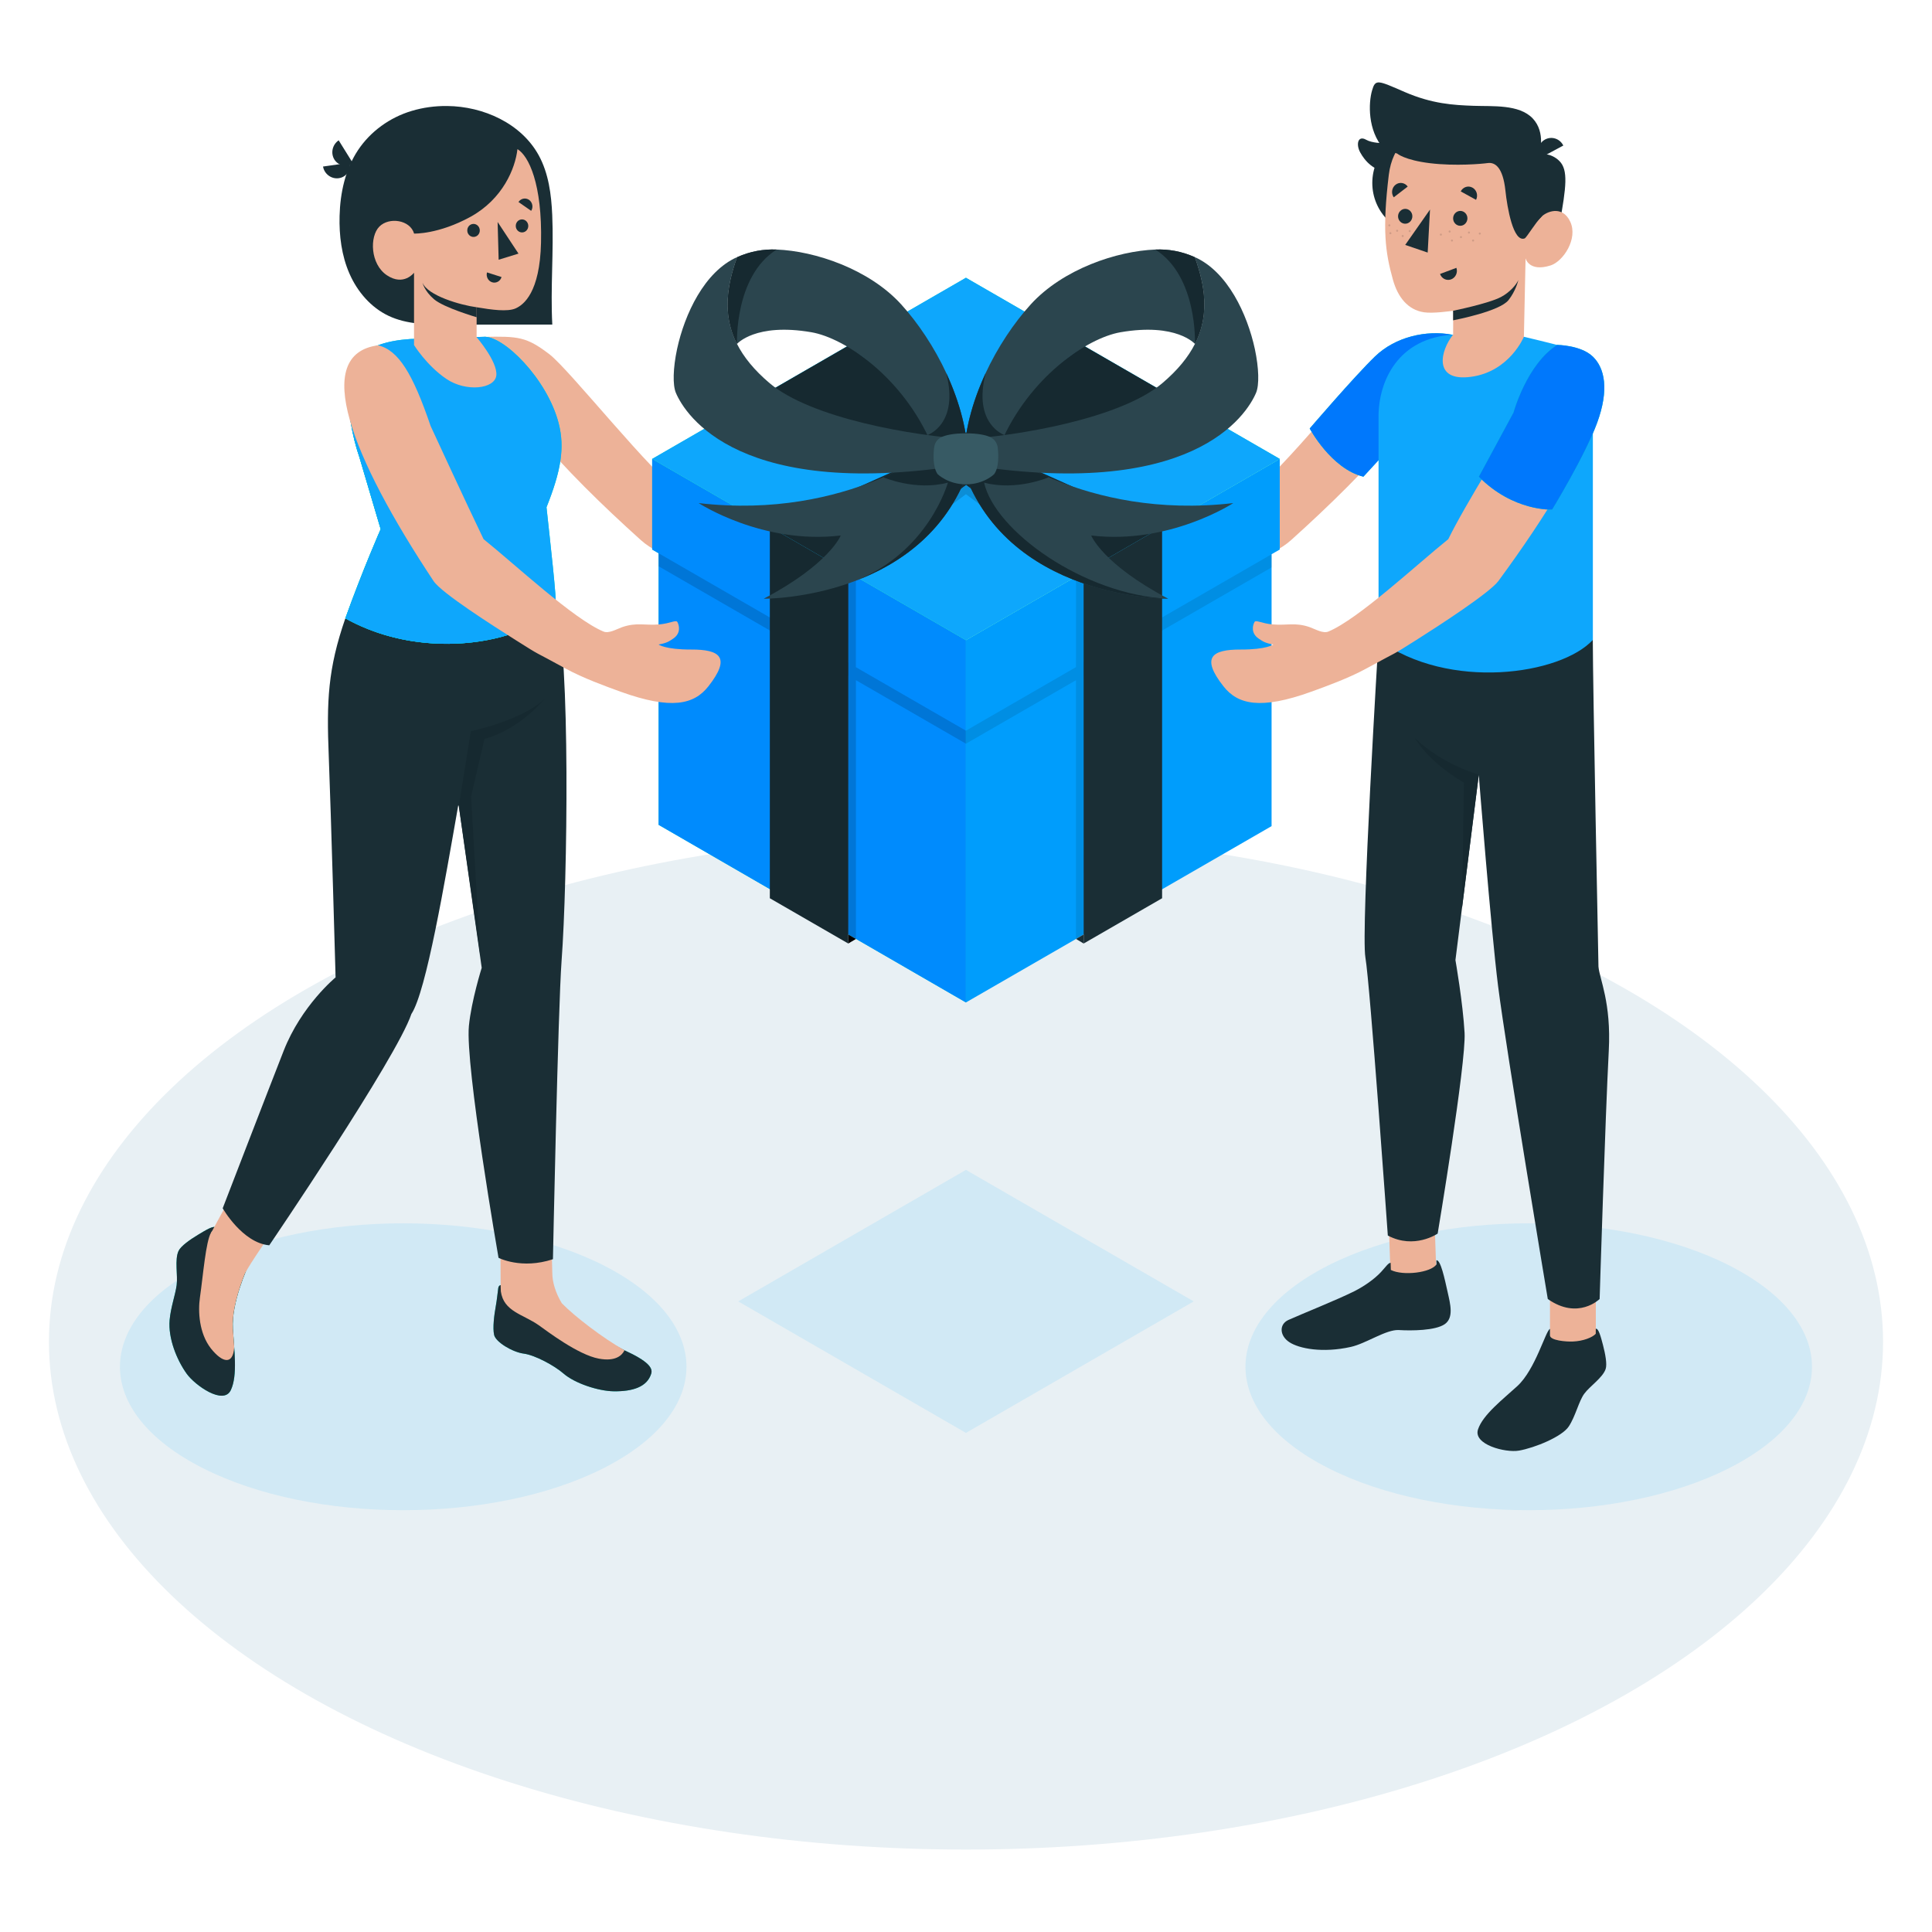 <?xml version="1.0" encoding="utf-8"?>
<!-- Generator: Adobe Illustrator 27.3.1, SVG Export Plug-In . SVG Version: 6.00 Build 0)  -->
<svg version="1.1" id="Layer_1" xmlns="http://www.w3.org/2000/svg" xmlns:xlink="http://www.w3.org/1999/xlink" x="0px" y="0px"
	 viewBox="0 0 3000 3000" style="enable-background:new 0 0 3000 3000;" xml:space="preserve">
<style type="text/css">
	.st0{fill:#E8F0F4;}
	.st1{fill:#D1E9F5;}
	.st2{fill:#EDB298;}
	.st3{fill:#00DFBF;}
	.st4{fill:#0078FC;}
	.st5{fill:#1A2E35;}
	.st6{fill:#0EA7FC;}
	.st7{fill:#CF9C86;}
	.st8{fill:#162930;}
	.st9{fill:#008BFD;}
	.st10{opacity:0.15;}
	.st11{fill:#009DFC;}
	.st12{opacity:0.1;}
	.st13{fill:#2B454E;}
	.st14{fill:#375A64;}
</style>
<g>
	
		<ellipse id="Floor_00000084514623373477153100000013538495663361912963_" class="st0" cx="1500" cy="2083.5" rx="1424" ry="788.5"/>
	<path id="Shadow_00000030447530184447358750000011587510297723885500_" class="st1" d="M315.1,2279.8c171.8,87,450.2,87,622,0
		c171.8-87,171.8-228,0-315c-171.8-87-450.2-87-622,0C143.3,2051.8,143.3,2192.9,315.1,2279.8z"/>
	<path id="Shadow_00000026844540727122583100000008567121375635447738_" class="st1" d="M2684.8,2279.8c-171.8,87-450.2,87-622,0
		c-171.8-87-171.8-228,0-315c171.8-87,450.2-87,622,0C2856.6,2051.8,2856.6,2192.9,2684.8,2279.8z"/>
	<polygon id="Shadow_00000040555381812099028600000008546159584875876000_" class="st1" points="1853.6,2020.8 1499.9,1816.6 
		1146.3,2020.8 1499.9,2225 	"/>
	<g id="Character_boy_00000139269814552676937480000009013350089525776521_">
		<path id="XMLID_00000167384613779769465780000000515898776170740363_" class="st2" d="M2005.2,838.3
			c116.7-104.9,242.3-236.6,243.7-315.3c-54.2-1.2-66.6-0.1-102,26.8c-31.5,23.9-160.8,187.7-205,216
			c-58.1,14.6-162.6,31.6-212.9,32.6c-8.9,0.2-17.5-3.2-24.2-9c-18.2-15.6-32.3-15.1-52.2-24.9c-15.5-7.7-21.5-16.5-24.9-13.8
			c-4.3,3.5-9.6,14.1-1,26.7c4.3,6.4,9.3,10.4,20.1,19.5c0,0-23.7-1.7-54.5-14.1c-41.8-16.7-62.6-11.5-45.9,43.4
			c10.4,34.4,40.2,55.2,123.9,57.4c24.1,0.6,62.2,1.5,92.5-2.4c61.4-8,132-9.2,182.1-15.6C1967.5,862.9,1988.5,853.4,2005.2,838.3z"
			/>
		<g id="Character_00000089554128617093857370000016702080998780245141_">
			<path id="XMLID_00000047763462870666046780000002748019892649510844_" class="st3" d="M2254.8,519.7c-40.1-7.4-88,3.1-119.9,34
				c-32.2,31.2-101.2,111.7-101.2,111.7s33.3,62.5,83.4,74.8l49.7-54.2L2254.8,519.7z"/>
			<path id="XMLID_00000077324272906129540160000007429540553449780671_" class="st4" d="M2254.8,519.7c-40.1-7.4-88,3.1-119.9,34
				c-32.2,31.2-101.2,111.7-101.2,111.7s33.3,62.5,83.4,74.8l49.7-54.2L2254.8,519.7z"/>
			<g id="XMLID_00000101824160908949477230000004549078037114349750_">
				<g id="XMLID_00000134215556239952700370000007009228483408486581_">
					<g id="XMLID_00000063631927553127271660000018216856412655207077_">
						
							<rect id="XMLID_00000156569342801640903000000001630946509787736237_" x="2406.8" y="2005.1" class="st2" width="71.2" height="103.6"/>
						
							<rect id="XMLID_00000057866459900052038760000015161266183605150865_" x="2158.4" y="1878" transform="matrix(0.999 -3.437850e-02 3.437850e-02 0.999 -65.048 76.566)" class="st2" width="71.2" height="103.6"/>
						<path id="XMLID_00000042713992260672438120000010961071748268602280_" class="st5" d="M2473.3,993.5
							c0,67.9,8.8,507.5,8.8,507.5c1.7,19.6,20,55.6,16,130.7c-5.4,102-14.2,385.4-14.2,385.4s-33.4,33.1-80.5,0
							c0,0-64.4-385-77.2-486.1c-11.1-88.2-30-327.9-30-327.9l-36.2,287.7c0,0,11.6,66.3,14.2,113.1c2.5,46.8-41.8,311.6-41.8,311.6
							s-36.2,25-77.4,3c0,0-27.5-389.4-34.8-431.7c-7.3-42.3,20.3-493.2,20.3-493.2H2473.3z"/>
						<path id="XMLID_00000132087222737790963390000003715960764094174882_" class="st6" d="M2366.2,522.9c5.4,1.3,36,8.5,65.1,16.2
							c24.8,6.5,42.1,29,42.1,54.7v189.2v210.6c-49.9,54.3-223.9,79.6-332.8,0c0,0,0-291.4,0-346.9c0-55.4,30.8-122,115.8-127
							L2366.2,522.9z"/>
						<g id="XMLID_00000006699350653256873110000009230239669961239177_">
							<g id="XMLID_00000170262587827476243290000001203917623632566194_">
								<path id="XMLID_00000053535572208831155220000003413586741827585959_" class="st5" d="M2390.2,239.2c0,0,17.6-3,31.4,11
									c13.5,13.8,10.7,39.3,0,97.9l-41.6,4.8L2390.2,239.2z"/>
								<path id="XMLID_00000167387947974939044920000006492782500822441637_" class="st5" d="M2147.4,222.3c0,0-16.8,0-26.1-5.3
									c-12.8-7.3-16.1,7.2-9.1,19.8c7,12.6,20.1,29.1,48.3,32.2c0.4-1.8,12-32.5,12-32.5L2147.4,222.3z"/>
								<circle id="XMLID_00000182506413920417275300000004298498105483750576_" class="st5" cx="2212.2" cy="284.1" r="81.3"/>
								<path class="st2" d="M2407.7,412.2c-33.8,10.6-38.8-11.1-38.8-11.1l-2.6,121.8c0,0-22.1,54.1-82,62.2
									c-59.9,8.1-47.5-41.3-27.9-65.5l0.1-22.3v-14.8c0,0-0.1,0-0.3,0.1c-3.2,0.4-31.1,4.5-45.2,2.3c-24.9-3.8-40.5-23.5-48-50.3
									c-12.1-43.2-16.7-78-6.5-163c11.3-93.1,119.6-94.1,178-57.2c58.4,36.8,36.2,138.5,36.2,138.5c6.2,3.7,15-8.2,22.6-16.1
									c7.6-8,32.5-18.9,44.9,7.3C2450.8,370.8,2427.2,406,2407.7,412.2z"/>
								<path id="XMLID_00000103244240536868678210000010290031440014089122_" class="st5" d="M2367.5,370.2
									c2.9-1.1,18.1-26.4,25.8-33.4c10.7-9.7-3.1-97.6-3.1-97.6s10.8-33.3-10.3-55.4c-21.1-22.1-61.9-18.4-91.8-19.5
									c-31.1-1.1-64.3-3-106.8-21.4c-42.4-18.4-45.6-20.6-50.9-2c-5.3,18.6-7.2,61.3,18.1,89.9l21.1,7.7c0,0,11.4,10.1,50.9,14.9
									c39.6,4.8,81,1,89.5-0.2c11.5-1.6,23.7,6.4,27.6,42.7C2340.4,322.6,2349.8,376.8,2367.5,370.2z"/>
								<path id="XMLID_00000165217972470131625230000005516904071568476055_" class="st5" d="M2390.1,246.1l37.4-20.1
									c-5.3-10.7-18-14.9-28.3-9.4C2388.9,222.2,2384.8,235.4,2390.1,246.1z"/>
								<path class="st5" d="M2357.7,434.8c-0.4,1.9-4.3,17.2-15.2,31.1c-13.6,17.4-80.7,30.4-86.1,31.5v-14.8c0,0-0.1,0-0.3,0.1
									v-0.1c0,0,55.5-11.2,74.8-21.5C2343.8,454.3,2354.4,442.5,2357.7,434.8z"/>
							</g>
							<g id="XMLID_00000128475791922805289020000006361951256570801068_">
								<path id="XMLID_00000025424913413939871280000015835143596125821090_" class="st5" d="M2256.4,339.1c0,6.4,5,11.5,11.1,11.5
									c6.1,0,11.1-5.2,11.1-11.6c0-6.4-5-11.5-11.1-11.5C2261.4,327.6,2256.4,332.7,2256.4,339.1z"/>
								<g>
									<path id="XMLID_00000083795205296257506360000015419837230692424582_" class="st7" d="M2267,368.2c0,0.9,0.7,1.6,1.6,1.6
										c0.9,0,1.6-0.7,1.6-1.6c0-0.9-0.7-1.6-1.6-1.6C2267.7,366.5,2267,367.3,2267,368.2z"/>
									<path id="XMLID_00000019657828958157458970000002968403575424803988_" class="st7" d="M2279.4,361.1c0,0.9,0.7,1.6,1.6,1.6
										c0.9,0,1.6-0.7,1.6-1.6s-0.7-1.6-1.6-1.6C2280.1,359.4,2279.4,360.2,2279.4,361.1z"/>
									<path id="XMLID_00000144296620154975802370000009084558840421793205_" class="st7" d="M2285.8,373.5c0,0.9,0.7,1.6,1.6,1.6
										c0.9,0,1.6-0.7,1.6-1.6c0-0.9-0.7-1.6-1.6-1.6C2286.5,371.9,2285.8,372.6,2285.8,373.5z"/>
									<path id="XMLID_00000109727148696341682360000015880707813469521307_" class="st7" d="M2296.2,362.7c0,0.9,0.7,1.6,1.6,1.6
										c0.9,0,1.6-0.7,1.6-1.6c0-0.9-0.7-1.6-1.6-1.6C2296.9,361.1,2296.2,361.8,2296.2,362.7z"/>
									<path id="XMLID_00000089552787934325882700000015689874134288501679_" class="st7" d="M2249.4,359.5c0,0.9,0.7,1.6,1.6,1.6
										c0.9,0,1.6-0.7,1.6-1.6s-0.7-1.6-1.6-1.6C2250.1,357.8,2249.4,358.6,2249.4,359.5z"/>
									<path id="XMLID_00000144295680944946436920000013371067141469717931_" class="st7" d="M2253,373.5c0,0.9,0.7,1.6,1.6,1.6
										c0.9,0,1.6-0.7,1.6-1.6c0-0.9-0.7-1.6-1.6-1.6C2253.7,371.9,2253,372.6,2253,373.5z"/>
									<path id="XMLID_00000127034091215696933950000002384023830616097694_" class="st7" d="M2235.8,364.3c0,0.9,0.7,1.6,1.6,1.6
										c0.9,0,1.6-0.7,1.6-1.6c0-0.9-0.7-1.6-1.6-1.6C2236.5,362.7,2235.8,363.4,2235.8,364.3z"/>
									<path id="XMLID_00000121962602438141325530000014164692753979253145_" class="st7" d="M2187.4,358.8c0,0.9,0.7,1.6,1.6,1.6
										c0.9,0,1.6-0.7,1.6-1.6s-0.7-1.6-1.6-1.6C2188.1,357.2,2187.4,357.9,2187.4,358.8z"/>
									<path id="XMLID_00000075127175662609386720000010729784511746720938_" class="st7" d="M2176.5,366.5c0,0.9,0.7,1.6,1.6,1.6
										c0.9,0,1.6-0.7,1.6-1.6c0-0.9-0.7-1.6-1.6-1.6C2177.2,364.8,2176.5,365.6,2176.5,366.5z"/>
									<path id="XMLID_00000158740436939919109580000002115920751311192976_" class="st7" d="M2167.9,358.3c0,0.9,0.7,1.6,1.6,1.6
										c0.9,0,1.6-0.7,1.6-1.6s-0.7-1.6-1.6-1.6C2168.6,356.7,2167.9,357.4,2167.9,358.3z"/>
									<path id="XMLID_00000157297648664653290090000004560767044302808216_" class="st7" d="M2157.4,362.1c0,0.9,0.7,1.6,1.6,1.6
										c0.9,0,1.6-0.7,1.6-1.6c0-0.9-0.7-1.6-1.6-1.6C2158.1,360.5,2157.4,361.2,2157.4,362.1z"/>
									<path id="XMLID_00000029736515162533662580000018043567553838547073_" class="st7" d="M2155.8,349.9c0,0.9,0.7,1.6,1.6,1.6
										c0.9,0,1.6-0.7,1.6-1.6c0-0.9-0.7-1.6-1.6-1.6C2156.5,348.3,2155.8,349,2155.8,349.9z"/>
								</g>
								<path id="XMLID_00000042003661301754912520000014649922411084598962_" class="st5" d="M2268.2,297.2l23.8,13.1
									c3.5-6.8,1-15.3-5.5-18.9C2279.9,287.7,2271.7,290.3,2268.2,297.2z"/>
								<path id="XMLID_00000008854739859451492810000010872457179461388983_" class="st5" d="M2261.5,415.9l-25.4,9.5
									c2.5,7.3,10.2,11,17.2,8.4C2260.3,431.2,2264,423.1,2261.5,415.9z"/>
								<path id="XMLID_00000173845672241760112770000009462430731867508624_" class="st5" d="M2164.2,306.4l21.7-16.7
									c-4.4-6.2-12.9-7.5-18.8-2.9C2161.1,291.4,2159.8,300.2,2164.2,306.4z"/>
								<path id="XMLID_00000088843207975709446430000008827385185582967688_" class="st5" d="M2170.9,335.9c0,6.4,5,11.5,11.1,11.5
									c6.1,0,11.1-5.2,11.1-11.6c0-6.4-5-11.5-11.1-11.5C2175.9,324.4,2170.9,329.6,2170.9,335.9z"/>
								<polygon id="XMLID_00000109024808502167406220000000224632940993711753_" class="st5" points="2220.5,325.4 2216.9,392.2 
									2182,380.3 								"/>
							</g>
						</g>
						<path id="XMLID_00000171695467944788344820000004295605162623270292_" class="st5" d="M2406.8,2073.6v-10.2
							c-6.8,3-22.6,63.3-50.9,89.1c-22.4,20.5-53.1,44.1-60.8,66.9c-8.1,23.7,42.6,36.8,63.6,33.1c24.4-4.3,66.6-21.5,77.2-37.4
							c10.6-15.9,15.6-39.4,24.2-51c8.6-11.7,28.5-24.7,33.1-38.2c2.6-7.4-0.5-23.6-4.1-37.4c-3.3-12.6-6.9-26.4-11.2-25.2
							c0,1.5,0,7.8,0,7.8c-5.2,5.7-19.5,11.4-35.6,12C2432,2083.6,2406.8,2081.5,2406.8,2073.6z"/>
						<path id="XMLID_00000096766103555421460300000005689167721667380397_" class="st5" d="M2159.4,1960.9
							c-3.7,0.1-6.7,5.3-14.9,14.2c-9.9,10.7-26,22.2-41.9,30.1c-26.6,13.3-78.4,33.9-101.9,44.4c-14.6,6.6-14,24.3,1.2,34.4
							c15.1,10.1,51.7,17.3,95.6,7.5c23.9-5.3,55-27.4,74.7-26.2c19.7,1.2,56.6,0.9,71.1-9.1c14.5-10,8.7-31.4,4.6-49.8
							c-4.5-20.1-10.9-50.8-17.5-49.4l0.2,6.3c-8.6,13-52.1,18.2-70.9,8.7L2159.4,1960.9z"/>
					</g>
				</g>
			</g>
			<path id="XMLID_00000087413049291902347010000017444668964948116406_" class="st8" d="M2296.3,1203c0,0-56.9-16-99.1-56.8
				c0,0,19.1,35.8,76,69.1l-3.1,195.7L2296.3,1203z"/>
		</g>
	</g>
	<g id="Character_girl_00000150789155355818259090000006403142828365542035_">
		<path id="XMLID_00000030469312622307610040000009513604402664513172_" class="st2" d="M994.7,838.3
			C878,733.4,752.4,601.7,750.9,523.1c54.2-1.2,66.6-0.1,102,26.8c31.5,23.9,160.8,187.7,205,216c58.1,14.6,162.6,31.6,212.9,32.6
			c8.9,0.2,17.5-3.2,24.2-9c18.2-15.6,32.3-15.1,52.2-24.9c15.5-7.7,21.5-16.5,24.9-13.8c4.3,3.5,9.6,14.1,1,26.7
			c-4.3,6.4-9.3,10.4-20.1,19.5c0,0,23.7-1.7,54.5-14.1c41.8-16.7,62.6-11.5,45.9,43.4c-10.4,34.4-40.2,55.2-123.9,57.4
			c-24.1,0.6-62.2,1.5-92.5-2.4c-61.4-8-132-9.2-182.1-15.6C1032.4,862.9,1011.4,853.4,994.7,838.3z"/>
		<g id="XMLID_00000152978659884997815190000007924334372407234485_">
			<path id="XMLID_00000132046165352646244210000008361727791020064447_" class="st5" d="M857.3,504c-53.8,0-107.6,0.1-161.3,0.1
				c-31.4,0-64.1-0.2-92.5-13.6c-27.6-13-48.7-37.7-60.9-65.7c-12.2-27.9-16.1-59-15.3-89.5c0.9-35.4,8.7-72.1,28.5-102
				c19.5-29.4,49.6-50.9,83.2-61c17.9-5.4,36.6-7.9,55.3-7.7c56.5,0.5,115.2,27.1,142.3,76.7c15.3,28,19.5,60.7,20.9,92.5
				c2.5,56.7-2.9,113.5,0.1,170.1C857.5,504,857.4,504,857.3,504z"/>
		</g>
		<g id="XMLID_00000060010261173798158610000001608093442162508436_">
			<g id="XMLID_00000066512594973493751290000000592123746158583192_">
				<path id="XMLID_00000050622692182556134100000003611351087787252397_" class="st3" d="M381.1,1966.3l7.5-7.7
					c-5.7,12-29.4,64.5-27,104.7c1.9,32,7.7,72.4-3.2,95.3c-11.3,23.9-55.5-7.3-68.6-25.6c-15.2-21.2-28.9-54.8-26.4-83.3
					c1.8-20.1,8.9-39,10.9-54.1c2.1-15.1-3.4-39.6,3-53.2c3.5-7.5,17.7-17.5,30.5-25.2c11.7-7.1,24.6-14.9,27-10.9
					c-1.1,1.2-5.7,5.9-5.7,5.9c-0.3,8.1,6.3,22.9,18.1,35.2C354.7,1955.3,375.3,1972.3,381.1,1966.3z"/>
				<path id="XMLID_00000172422531870474471940000015639149552925334706_" class="st5" d="M381.1,1966.3l7.5-7.7
					c-5.7,12-29.4,64.5-27,104.7c1.9,32,7.7,72.4-3.2,95.3c-11.3,23.9-55.5-7.3-68.6-25.6c-15.2-21.2-28.9-54.8-26.4-83.3
					c1.8-20.1,8.9-39,10.9-54.1c2.1-15.1-3.4-39.6,3-53.2c3.5-7.5,17.7-17.5,30.5-25.2c11.7-7.1,24.6-14.9,27-10.9
					c-1.1,1.2-5.7,5.9-5.7,5.9c-0.3,8.1,6.3,22.9,18.1,35.2C354.7,1955.3,375.3,1972.3,381.1,1966.3z"/>
				<path id="XMLID_00000147920810501649818970000015770106553862566068_" class="st2" d="M363.7,2091.9c-0.7-9.8-1.5-19.6-2.1-28.6
					c-1.7-28.1,9.4-62.2,18.1-84.3c5-12.6,51.8-79.2,51.8-79.2l-65.4-55.8l-37.1,68.2l0,0l0,0l-1.3,1.3l0.1,0.4
					c-8.3,13.7-12.5,67.4-17.3,100.5c-3.2,22.1-1.4,56,17.1,79.6C345.4,2116.3,361.9,2120,363.7,2091.9z"/>
			</g>
			<g id="XMLID_00000140008592628830107030000004138404930417579146_">
				<path id="XMLID_00000062153572239625386980000018294979138443434676_" class="st3" d="M777.3,1995.5c0,0-3,0.5-3.6,4.6
					c-0.9,6.1-1.9,17.5-3.8,27.9c-2.5,13.9-5.1,33.8-2.6,44.9c2.5,11.1,28.5,26.7,46,29c17.5,2.3,47.6,18.6,61.7,30.9
					c17.3,15.1,53.8,27.3,78.3,27.6c28.8,0.3,51.4-6.5,57.9-27.3c2.8-8.8-4.4-19.4-41.6-36.4c0,0-18.8-9.5-29.5-15.9
					c-53.8-32.5-72.3-51.1-88.4-84.9L777.3,1995.5z"/>
				<path id="XMLID_00000163061854854819545240000004795829007869519262_" class="st5" d="M777.3,1995.5c0,0-3,0.5-3.6,4.6
					c-0.9,6.1-1.9,17.5-3.8,27.9c-2.5,13.9-5.1,33.8-2.6,44.9c2.5,11.1,28.5,26.7,46,29c17.5,2.3,47.6,18.6,61.7,30.9
					c17.3,15.1,53.8,27.3,78.3,27.6c28.8,0.3,51.4-6.5,57.9-27.3c2.8-8.8-4.4-19.4-41.6-36.4c0,0-18.8-9.5-29.5-15.9
					c-53.8-32.5-72.3-51.1-88.4-84.9L777.3,1995.5z"/>
				<path id="XMLID_00000165925686492648952240000004079685266301529222_" class="st2" d="M872.4,2023.7
					c-9.8-16.2-14.8-33-14.8-47.3l-1.2-45.9h-79.3l0.3,64.9l0.3,9.9c4.5,31.5,34.2,35.2,59,52.6c12.3,8.7,60.7,45.8,93.2,51.8
					c26.4,4.9,36.3-5.5,39.8-13C936.5,2078,892.3,2044.2,872.4,2023.7z"/>
			</g>
			<path id="XMLID_00000116219398916894803730000002449817353795937979_" class="st5" d="M521.1,1517.7c0,0-53,43.5-80.6,113.9
				c-24.4,62.2-94.7,244.6-94.7,244.6s30.6,53.8,72.3,57.5c0,0,198-291.2,220.7-359.2c23.1-34.7,52-205.9,72.8-324.2l0.8,1.3
				l35.6,251.2c0,0-16.1,51.2-19.9,90.2c-6,61.6,46,360.1,46,360.1s35.4,18.5,84.5,2.2c0,0,7.9-388.9,13.4-463.1
				c9.3-124.7,13.9-476.2-9-550l-326.6,18.3l-0.2-0.2c-27.1,78.3-29.2,128.3-25.7,214.1C514,1262.9,521.1,1517.7,521.1,1517.7z"/>
			<path id="XMLID_00000033327398640854759380000007645033915815246260_" class="st8" d="M712.5,1251.4l18.6-116
				c0,0,78.5-16.3,114.1-49.7c0,0-37.4,46.5-92.9,61.7l-20.8,89.3l14.2,246.4L712.5,1251.4z"/>
		</g>
		<g id="XMLID_00000065777843636302432490000003686940876467971466_">
			<path id="XMLID_00000168804130699518976530000006558635270835680958_" class="st3" d="M637.1,526.4L637.1,526.4
				c-73.3,5-96.3,35-96.8,79.1c-0.4,32.6,6.9,72.7,17.5,103.6l33.3,112.6c0,0-27.6,62.5-54.9,138.5
				c128.2,71.5,288.2,33.9,326.8-18.3c1.6-11.1-8.3-97.6-14.4-154.2c22.6-56.6,28.5-92.5,19-130c-17.7-69.5-86.3-137.2-116.7-134.7
				L637.1,526.4z"/>
			<path id="XMLID_00000171702865109426036650000014047623824138546621_" class="st6" d="M637.1,526.4L637.1,526.4
				c-73.3,5-96.3,35-96.8,79.1c-0.4,32.6,6.9,72.7,17.5,103.6l33.3,112.6c0,0-27.6,62.5-54.9,138.5
				c128.2,71.5,288.2,33.9,326.8-18.3c1.6-11.1-8.3-97.6-14.4-154.2c22.6-56.6,28.5-92.5,19-130c-17.7-69.5-86.3-137.2-116.7-134.7
				L637.1,526.4z"/>
			<path id="XMLID_00000081645955717995838670000009664364394498733211_" class="st3" d="M799.8,982.3l-113-121.8l-144.2-219
				c2.9,23.4,8.3,47.5,15.3,67.6l33.3,112.6c0,0-27.6,62.5-54.9,138.5C626,1010.3,731.4,1006.9,799.8,982.3z"/>
			<path id="XMLID_00000063597855268750907030000007480160100478569898_" class="st6" d="M799.8,982.3l-113-121.8l-144.2-219
				c2.9,23.4,8.3,47.5,15.3,67.6l33.3,112.6c0,0-27.6,62.5-54.9,138.5C626,1010.3,731.4,1006.9,799.8,982.3z"/>
			<g id="XMLID_00000020363040499166982890000004704835258571291540_">
				<path id="XMLID_00000171713045067394328650000008919042328013671593_" class="st5" d="M525.9,217.9l22.2,35.7
					c-9.8,6.6-22.8,3.9-28.9-5.9C513.1,237.8,516.1,224.5,525.9,217.9z"/>
				<path id="XMLID_00000070114016479234637450000012831789477533990550_" class="st5" d="M501.6,258.6l41.6-5.9
					c2,11.7-5.6,22.4-17.1,24C514.6,278.4,503.6,270.2,501.6,258.6z"/>
				<g id="XMLID_00000088839673727326843320000006541752550787545012_">
					<path id="XMLID_00000102543418514894575180000009625793187622388893_" class="st2" d="M803.5,231.6
						c17.3,10.2,38.7,53.8,36.6,145.2c-1.8,77.4-26.9,96.5-39.5,102.1c-12.6,5.5-36.9,2.2-60.5-1.8v46.5c0,0,32.7,37.9,30.6,59.2
						c-2.1,21.3-47.1,26.3-77.7,5.5c-30.6-20.8-50.1-52.5-50.1-52.5V423.5c0,0-16,21.3-42,4c-26.1-17.3-27.1-60.2-11.9-75.6
						c15.2-15.4,47.9-10.5,54,10.8c0,0,37.7,1.4,87.9-26.2C780.8,308.8,800.1,261.6,803.5,231.6z"/>
				</g>
				<g id="XMLID_00000069362491638549602320000016266414203037260190_">
					<path id="XMLID_00000167396231474781849780000015217322657924334992_" class="st5" d="M745,357.3c0.3,5.6-3.8,10.3-9.2,10.6
						c-5.4,0.3-10-4.1-10.2-9.6c-0.3-5.6,3.8-10.3,9.2-10.6C740.1,347.4,744.7,351.7,745,357.3z"/>
				</g>
				<g id="XMLID_00000132086666021885225450000001075308743813392784_">
					<path id="XMLID_00000127758580252637047550000011229697017411138442_" class="st5" d="M756.2,423l22.6,7.2
						c-1.9,6.5-8.5,10.1-14.7,8.1C757.9,436.3,754.4,429.4,756.2,423z"/>
				</g>
				<g id="XMLID_00000038381354314839858650000000646907691569013940_">
					<path id="XMLID_00000000190877630514829110000018399761124722754239_" class="st5" d="M824.8,327.4l-19.7-13.7
						c3.6-5.6,10.9-7.1,16.4-3.4C826.9,314.2,828.4,321.8,824.8,327.4z"/>
				</g>
				<g id="XMLID_00000098899746075808072670000017228214270186465202_">
					<path id="XMLID_00000120542193822637451360000001302430260826634629_" class="st5" d="M820.3,350.3c0.3,5.6-3.8,10.3-9.2,10.6
						c-5.4,0.3-10-4.1-10.2-9.6c-0.3-5.6,3.8-10.3,9.2-10.6C815.4,340.4,820,344.7,820.3,350.3z"/>
				</g>
				<g id="XMLID_00000094607126048685102990000010428065680447418265_">
					<polygon id="XMLID_00000160873973524019272140000008733776179692666789_" class="st5" points="772.7,344.7 774.3,403.3 
						805.1,393.8 					"/>
				</g>
				<g id="XMLID_00000146481289339645468570000010134921008421954717_">
					<path id="XMLID_00000155122033812317963060000015438624563283249591_" class="st5" d="M740.1,477.1
						c-24.9-3.3-76.1-18-84.1-38.2c0,0,2.7,12.7,18,25.8c15.3,13.1,66.1,27.9,66.1,27.9V477.1z"/>
				</g>
			</g>
		</g>
	</g>
	<g id="Gift_Box_00000077321454089143446780000015517924009211239092_">
		<g id="XMLID_00000160167119626257216050000005105006304038635665_">
			<g id="XMLID_00000169534715042466526680000001048495415215313297_">
				<polygon id="XMLID_00000035497759697588367030000017099473108947826320_" class="st3" points="1499.9,1556.6 1022.7,1280.8 
					1022.7,859.1 1012.7,853.3 1012.7,712.6 1499.9,994 				"/>
				<polygon id="XMLID_00000122699555574231753360000008111188257140472221_" class="st9" points="1499.9,1556.6 1022.7,1280.8 
					1022.7,859.1 1012.7,853.3 1012.7,712.6 1499.9,994 				"/>
			</g>
			<polygon id="XMLID_00000023272088660784473530000012706839149536496793_" class="st10" points="1499.9,1134.6 1329,1036 
				1329,895.1 1317.3,888.5 1317.2,1029.1 1022.7,859.1 1022.7,879.3 1317.2,1049.3 1317.2,1451.1 1329.1,1458 1329.1,1056.2 
				1499.9,1154.8 			"/>
			<polygon id="XMLID_00000047758429630152738770000016806912853663818630_" class="st11" points="1499.9,1556.6 1974.5,1282.8 
				1974.5,860.6 1987.2,853.3 1987.2,712.6 1499.9,994 			"/>
			<polygon id="XMLID_00000163049997538570520210000004717269460816185786_" class="st12" points="1974.6,860.6 1682.6,1029.1 
				1682.6,888.5 1670.9,895.1 1670.8,1035.9 1499.9,1134.6 1499.9,1154.8 1670.8,1056.2 1670.8,1458 1682.7,1451.1 1682.6,1049.4 
				1974.6,881 			"/>
			<g id="XMLID_00000134209499733286612430000015659507022242664895_">
				<polygon id="XMLID_00000176043451624382430800000000852705355550153397_" class="st3" points="1987.2,712.6 1499.9,431.3 
					1012.7,712.6 1499.9,994 				"/>
				<polygon id="XMLID_00000175289726430359679020000018185499554083407036_" class="st6" points="1987.2,712.6 1499.9,431.3 
					1012.7,712.6 1499.9,994 				"/>
			</g>
			<polyline id="XMLID_00000170236947970782033580000003168022091832644253_" class="st10" points="1417.9,718.2 1185,613.4 
				1195.4,607.1 1430.3,712.7 			"/>
			<polyline id="XMLID_00000134213652556074377870000008337528342257011334_" class="st10" points="1581.9,718.2 1814.8,613.4 
				1804.4,607.1 1569.5,712.7 			"/>
			<polygon id="XMLID_00000041255290370743314510000013047616847810609838_" class="st10" points="1682.6,888.5 1509.7,760.1 
				1509.7,760.1 1499.9,752.8 1499.9,752.9 1499.9,752.8 1490.1,760.1 1490.1,760.1 1317.2,888.5 1328.9,895.1 1499.9,767.4 
				1670.9,895.1 			"/>
			<g id="XMLID_00000117652173251151109170000014399162231862086073_">
				<polygon id="XMLID_00000023248852869557677040000016088958736767685044_" class="st5" points="1804.5,818.1 1804.5,1394.8 
					1682.7,1465.1 1682.6,888.5 				"/>
				<polygon id="XMLID_00000175285114699454546190000004645099515079221183_" class="st5" points="1682.7,1465.1 1670.8,1458 
					1682.7,1451.1 				"/>
			</g>
			<g id="XMLID_00000023278252329516077960000010779475675995647133_">
				<polygon id="XMLID_00000163765516274536798620000010645665679691592382_" class="st8" points="1195.4,818.1 1195.4,1394.8 
					1317.2,1465.1 1317.3,888.5 				"/>
				<polygon id="XMLID_00000150794801484188685170000012276434060391234747_" points="1317.2,1465.1 1329.1,1458 1317.2,1451.1 				
					"/>
			</g>
			<g id="XMLID_00000008833242616394604760000016715776337602585524_">
				<polygon id="XMLID_00000047054589786921171310000011004008771015811718_" class="st8" points="1317.3,888.5 1500,752.9 
					1569.7,712.6 1804.5,607.1 1682.7,536.8 1500,672.4 1430.4,712.7 1195.4,818.1 				"/>
				<polygon id="XMLID_00000162343468596402137970000003928583405682486938_" class="st5" points="1430.4,712.7 1418,718.2 
					1459,736.4 1490.2,760.1 1500,752.8 1469.5,730.2 				"/>
				<polygon id="XMLID_00000005241761751066191030000014620445711022136495_" class="st8" points="1682.6,888.5 1469.5,730.2 
					1195.4,607.1 1317.2,536.8 1530.5,695 1804.5,818.1 				"/>
			</g>
		</g>
		<g id="XMLID_00000036237964671333048100000017831212782638031258_">
			<g id="XMLID_00000061441509959887668570000007271636641726516890_">
				<g id="XMLID_00000136413385976496039150000017561321069529311626_">
					<path id="XMLID_00000146475327940623824810000007447364323621833886_" class="st13" d="M1461.7,689.5
						c0,0-143.1,118.8-376.8,91.7c0,0,99.2,64.9,220.6,50.3c0,0-17.4,44.3-119.6,98.2c0,0,255.4,2.3,321.4-209.7L1461.7,689.5z"/>
				</g>
				<path id="XMLID_00000076573004960351604940000017127913292318000827_" class="st8" d="M1327.2,902.4
					c70.7-26.6,147.9-78.9,180.1-182.4l-45.5-30.5l0,0c0,0-32,26.5-90.2,51.6l0,0c0,0,49.9,21.7,100.3,8.3
					C1471.8,749.4,1442.6,857,1327.2,902.4z"/>
				<g id="XMLID_00000179615685540443619440000009084555927927183286_">
					<g id="XMLID_00000024711370168489672630000003642658351197898144_">
						<g id="XMLID_00000148618817269559455050000009387850656635276709_">
							<path id="XMLID_00000078037279905083087600000012125914282689993137_" class="st13" d="M1144.4,534.1
								c0,0,28.4-33.2,115.5-18.2c52.6,9.1,142,70.4,186.1,172.5c5.6,12.9,18.1,17.2,24.8,25.9c1.7,2.1,3.5,4,5.1,5.5l27.6,0.3
								c0-95.4-53.5-191.7-104.1-247.4c-50.1-55-134-82.9-193.4-85.2c-20.4-0.9-41,2.7-61.3,11.8
								C1128.5,444.5,1121.8,489.3,1144.4,534.1z"/>
						</g>
						<path id="XMLID_00000173148573760759345170000002853820096805758139_" class="st8" d="M1440,675.6l0.1,0
							c0,0,49.7-16.8,29.2-96.3c20.3,43.6,34.2,92.3,34.2,140.9l-27.6-0.3c-1.6-1.5-3.3-3.3-5.1-5.5c-6.7-8.7-19.2-13-24.8-25.9
							C1444.1,684,1442.1,679.8,1440,675.6z"/>
						<path id="XMLID_00000149374139385249329910000000484527369875089296_" class="st13" d="M1195.3,595.2
							c-24.2-20.5-40.6-40.8-50.9-61.2c-22.6-44.9-15.9-89.6,0.3-134.8c-51.1,22.6-81.7,89-93.3,142.6c-6.4,30-7,56.1-1.9,68.2
							c14.3,33.7,98.3,170.1,457.8,110.1l-0.4-37.8C1416.9,676.9,1259.7,649.4,1195.3,595.2z"/>
						<path id="XMLID_00000083772792605074417860000015097403029924110249_" class="st8" d="M1144.4,534.1c0,0-4.4-105.1,61.6-146.6
							c-20.4-0.9-41,2.7-61.3,11.8C1128.5,444.5,1121.8,489.3,1144.4,534.1z"/>
					</g>
				</g>
			</g>
			<g id="XMLID_00000055679813920850623680000018178136789093296803_">
				<g id="XMLID_00000179645562341803094130000009733152431784687022_">
					<path id="XMLID_00000034812519200085545740000006093737581940773249_" class="st13" d="M1538.2,689.5
						c0,0,143.1,118.8,376.8,91.7c0,0-99.2,64.9-220.6,50.3c0,0,17.4,44.3,119.6,98.2c0,0-255.4,2.3-321.4-209.7L1538.2,689.5z"/>
				</g>
				<path id="XMLID_00000159451842314280614310000014765162316119721865_" class="st8" d="M1528.1,749.4
					c50.3,13.4,100.3-8.3,100.3-8.3l0,0l0,0c-3.2-1.4-6.3-2.8-9.4-4.2c-0.5-0.2-1-0.4-1.4-0.6c-2.9-1.3-5.6-2.6-8.3-3.9
					c-0.6-0.3-1.2-0.6-1.9-0.9c-2.6-1.3-5.1-2.5-7.6-3.8c-0.6-0.3-1.3-0.6-1.9-1c-2.4-1.2-4.7-2.4-7-3.6c-0.6-0.3-1.3-0.7-1.9-1
					c-2.2-1.2-4.3-2.3-6.4-3.5c-0.6-0.3-1.2-0.7-1.8-1c-2-1.1-4-2.3-5.8-3.4c-0.5-0.3-1.1-0.6-1.6-0.9c-1.8-1.1-3.6-2.1-5.3-3.2
					c-0.5-0.3-1-0.6-1.5-0.9c-1.6-1-3.2-2-4.7-3c-0.5-0.3-0.9-0.6-1.4-0.9c-1.5-0.9-2.8-1.8-4.2-2.7c-0.4-0.3-0.8-0.5-1.2-0.8
					c-1.3-0.8-2.5-1.7-3.6-2.4c-0.4-0.3-0.7-0.5-1.1-0.8c-1.1-0.7-2.1-1.4-3-2.1c-0.3-0.2-0.6-0.5-0.9-0.7c-0.9-0.6-1.7-1.2-2.4-1.8
					c-0.3-0.2-0.5-0.4-0.8-0.6c-0.6-0.5-1.3-0.9-1.8-1.3c-0.3-0.2-0.5-0.4-0.8-0.6c-0.4-0.3-0.8-0.6-1.1-0.8
					c-0.3-0.3-0.5-0.4-0.7-0.6c-0.1-0.1-0.3-0.3-0.4-0.3c-0.3-0.2-0.4-0.3-0.4-0.3h0l-14.9,10l-30.6,20.5
					c66,212.1,321.4,209.7,321.4,209.7l0,0C1682.6,923.7,1544.6,824,1528.1,749.4z"/>
				<g id="XMLID_00000129921568557510187560000004668561222810758802_">
					<g id="XMLID_00000132781107527685783170000014559873491469694361_">
						<g id="XMLID_00000110435001433132032830000004296601088350265743_">
							<path id="XMLID_00000058553510469283145880000008316438588766589585_" class="st13" d="M1855.5,534.1
								c0,0-28.4-33.2-115.5-18.2c-52.6,9.1-142,70.4-186.1,172.5c-5.6,12.9-18.1,17.2-24.8,25.9c-1.7,2.1-3.5,4-5.1,5.5l-27.6,0.3
								c0-95.4,53.5-191.7,104.1-247.4c50.1-55,134-82.9,193.4-85.2c20.4-0.9,41,2.7,61.3,11.8
								C1871.4,444.5,1878.1,489.3,1855.5,534.1z"/>
						</g>
						<path id="XMLID_00000007405156984198293360000004407974363666739609_" class="st8" d="M1559.9,675.6l-0.1,0
							c0,0-49.7-16.8-29.2-96.3c-20.3,43.6-34.2,92.3-34.2,140.9l27.6-0.3c1.6-1.5,3.3-3.3,5.1-5.5c6.7-8.7,19.2-13,24.8-25.9
							C1555.7,684,1557.8,679.8,1559.9,675.6z"/>
						<path id="XMLID_00000101090240428766749980000013494183577644763038_" class="st13" d="M1804.6,595.2
							c24.2-20.5,40.6-40.8,50.9-61.2c22.6-44.9,15.9-89.6-0.3-134.8c51.1,22.6,81.7,89,93.3,142.6c6.4,30,7,56.1,1.9,68.2
							c-14.3,33.7-98.3,170.1-457.8,110.1l0.4-37.8C1583,676.9,1740.2,649.4,1804.6,595.2z"/>
						<path id="XMLID_00000139993330093400165420000013183994107776212108_" class="st8" d="M1855.5,534.1c0,0,4.4-105.1-61.6-146.6
							c20.4-0.9,41,2.7,61.3,11.8C1871.4,444.5,1878.1,489.3,1855.5,534.1z"/>
					</g>
				</g>
			</g>
			<path id="XMLID_00000133502033568041195000000004614305889789557390_" class="st14" d="M1549.3,695.1
				c-0.9-7.5-5.7-13.9-12.6-16.8c-7-2.9-18.1-5.4-36.8-5.4c-19.9,0-31.2,2.7-38.1,5.9c-6.3,2.9-10.5,9.2-11.3,16.1
				c-1.3,11.3-2.1,30.5,5.4,41.3c0,0,16,15.9,44.1,15.9s43.8-15.9,43.8-15.9C1551.3,725.6,1550.6,706.5,1549.3,695.1z"/>
		</g>
	</g>
	<path id="Girl_Arm_00000005979440988988553310000008697940477510952120_" class="st2" d="M673.2,902.2
		C545.1,709,483.2,550.1,587,536.2c31.7,7.4,54,44,81.7,125.4c0,0,56.7,122.9,82.2,175.6c47.8,38.3,139.8,124.3,186.3,143.5
		c8.2,3.4,20.3-3.8,28.7-6.8c22.6-7.9,35.6-2.4,57.7-4.3c17.2-1.5,26-7.5,28.2-3.8c2.7,4.8,6.2,17.2-6.4,25.8
		c-6.4,4.3-10.3,7.1-22.9,9.2c0,0,10.5,7.9,50.5,7.8c45-0.2,62.5,12,27,57.1c-22.2,28.3-57.5,36.8-136.3,8.4
		c-22.7-8.2-58.5-21.2-85.3-35.9c-54.3-29.8-35-17.3-77.7-44.3C766,971.9,685.7,921,673.2,902.2z"/>
	<g id="Boy_Arm_00000040567894642221295490000001071808065876322215_">
		<path id="XMLID_00000012470618589248970810000005485322197320294535_" class="st2" d="M2326.7,902.2
			C2479,694.8,2535.3,553,2431.5,539.1c-31.7,7.4-54,44-81.7,125.4c0,0-75.4,120-100.9,172.7c-47.8,38.3-139.8,124.3-186.3,143.5
			c-8.2,3.4-20.3-3.8-28.7-6.8c-22.6-7.9-35.6-2.4-57.7-4.3c-17.2-1.5-26-7.5-28.2-3.8c-2.7,4.8-6.2,17.2,6.4,25.8
			c6.4,4.3,10.3,7.1,22.9,9.2c0,0-10.5,7.9-50.5,7.8c-45-0.2-62.5,12-27,57.1c22.2,28.3,57.5,36.8,136.3,8.4
			c22.7-8.2,58.5-21.2,85.3-35.9c54.3-29.8,35-17.3,77.7-44.3C2233.9,971.9,2313.3,920.4,2326.7,902.2z"/>
		<g id="XMLID_00000142143696295148701760000013696096098579924644_">
			<path id="XMLID_00000143610671813997109620000006042034737989835904_" class="st3" d="M2417.9,535.6c0,0,36.8,0.2,55.4,18.1
				c18.6,17.9,25.5,51.4,6.8,102.6c-18.7,51.2-69.9,135-69.9,135s-60.3,3.2-113.9-51.1l53.8-99.6
				C2350.1,640.6,2370.6,565.6,2417.9,535.6z"/>
			<path id="XMLID_00000144310361667549973870000005974721659470961815_" class="st4" d="M2417.9,535.6c0,0,36.8,0.2,55.4,18.1
				c18.6,17.9,25.5,51.4,6.8,102.6c-18.7,51.2-69.9,135-69.9,135s-60.3,3.2-113.9-51.1l53.8-99.6
				C2350.1,640.6,2370.6,565.6,2417.9,535.6z"/>
		</g>
	</g>
</g>
</svg>
